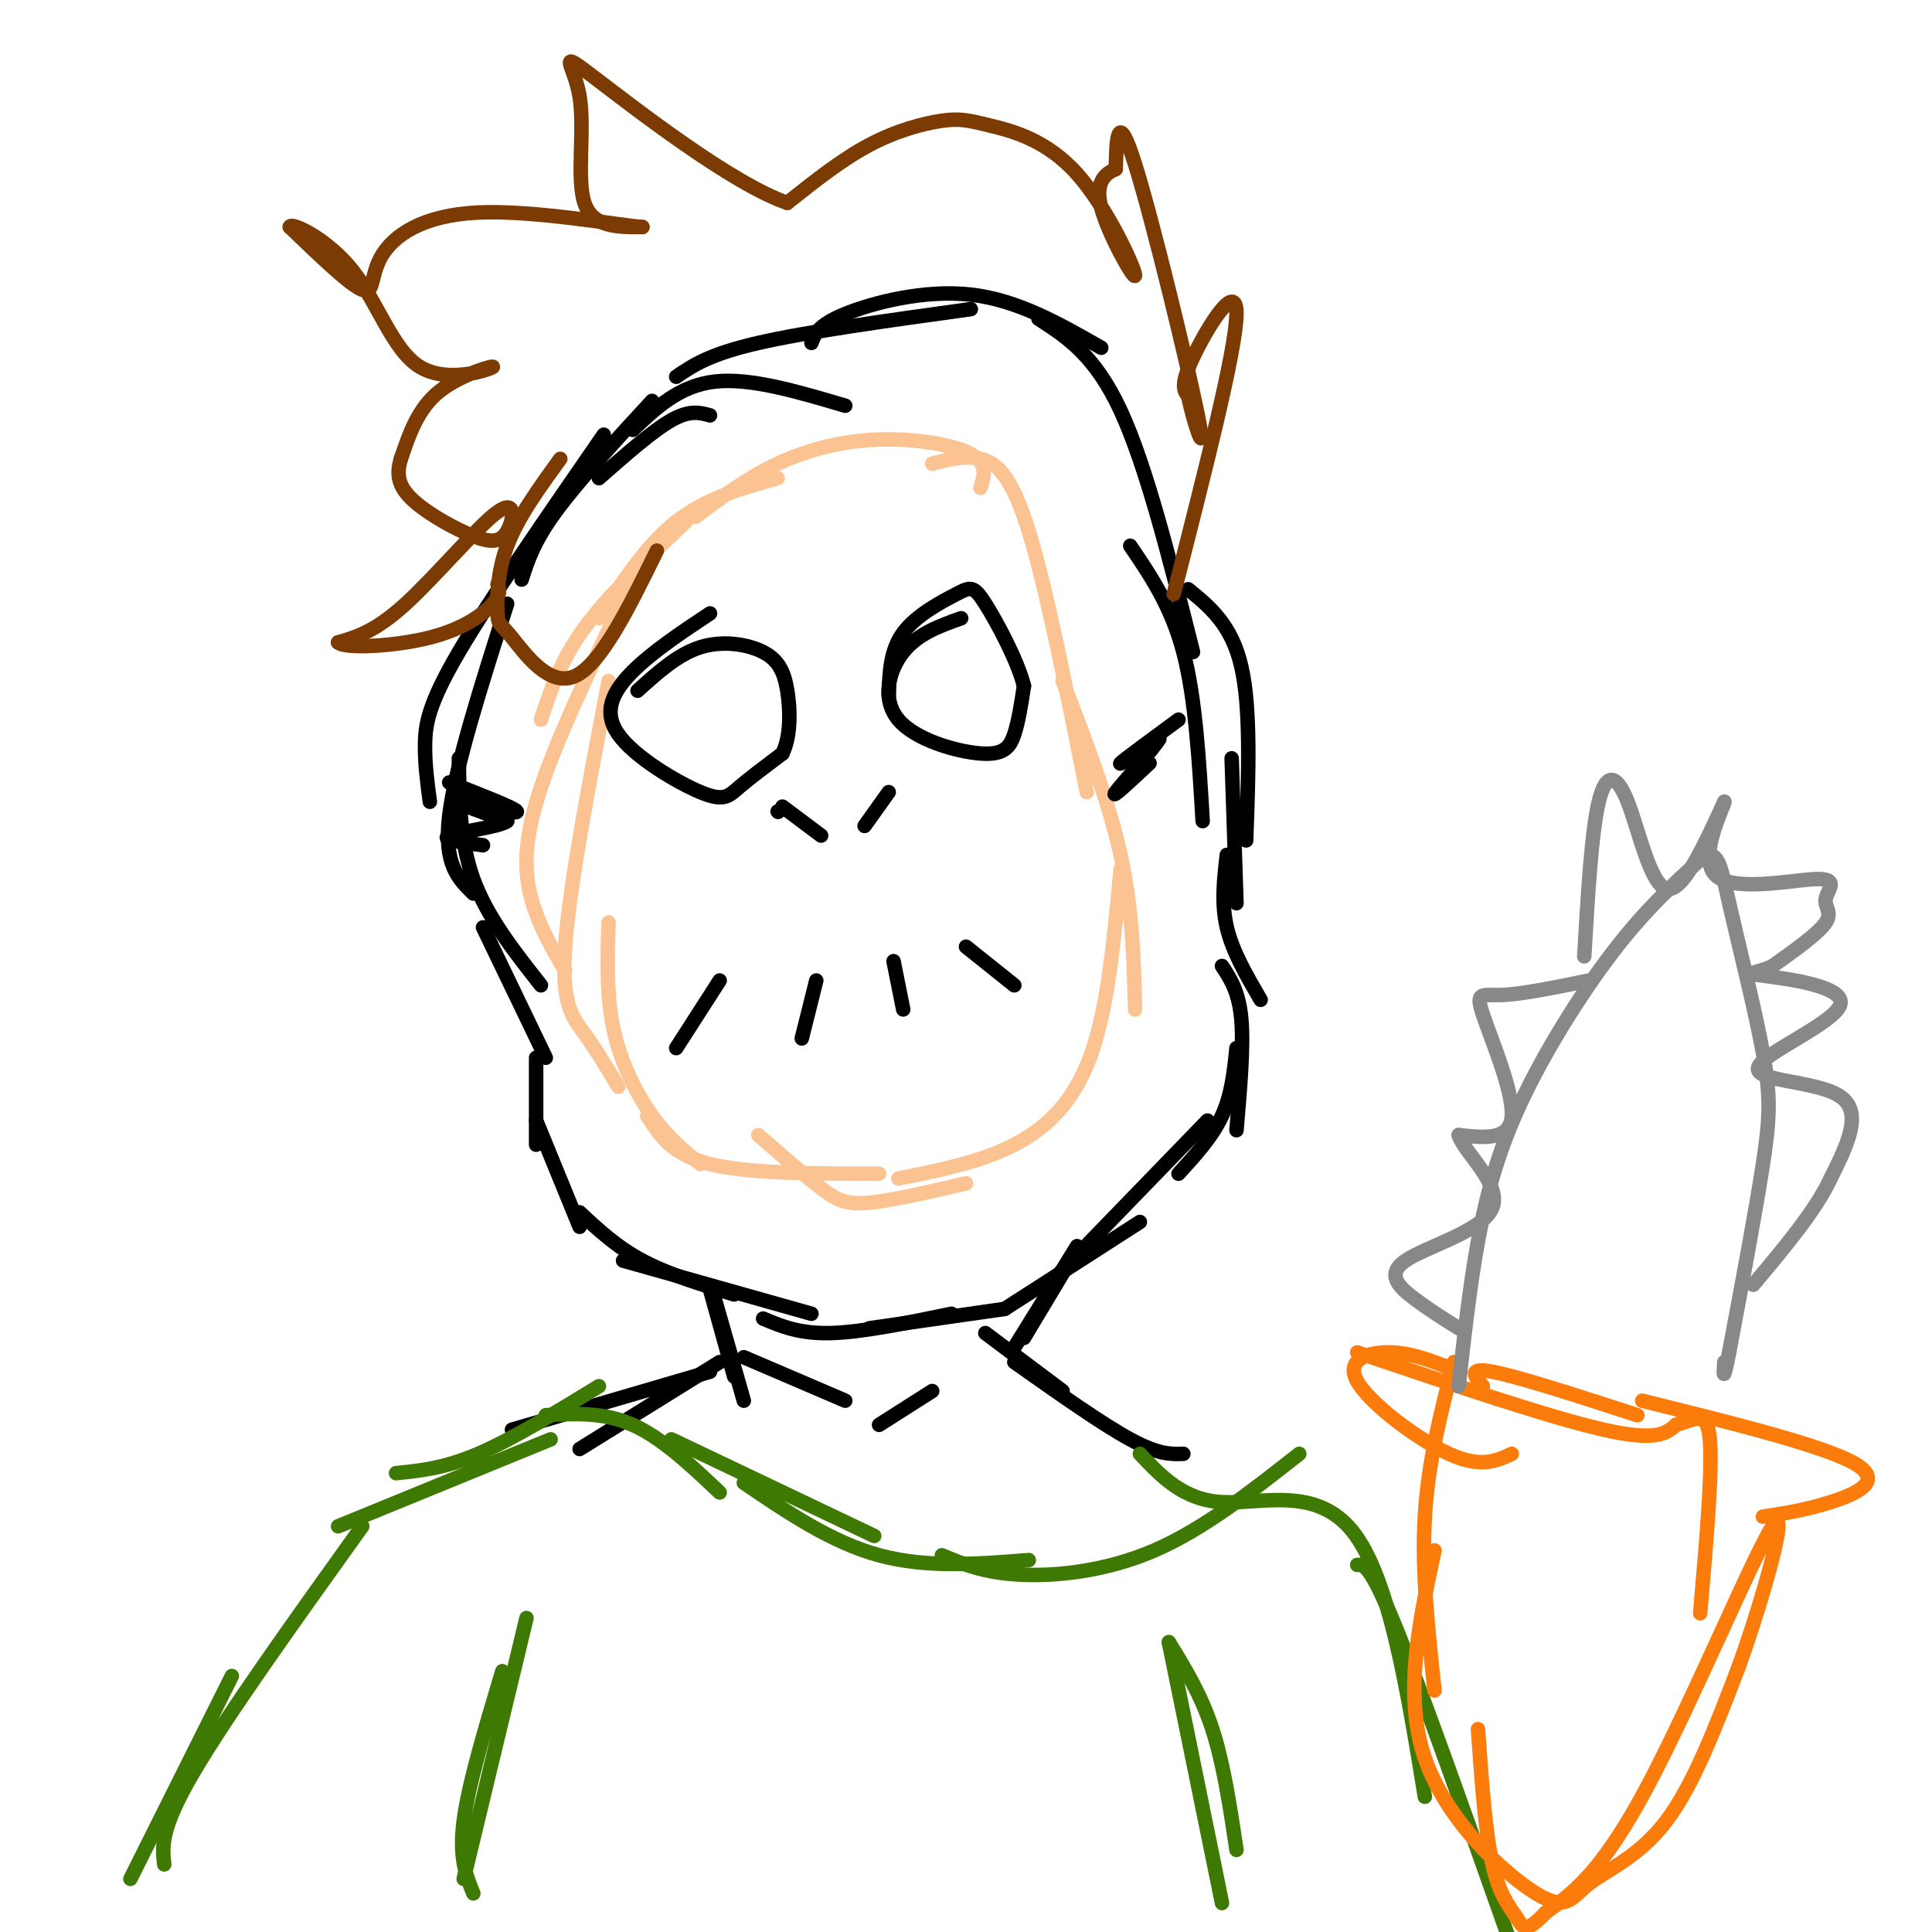 <svg viewBox='0 0 400 400' version='1.1' xmlns='http://www.w3.org/2000/svg' xmlns:xlink='http://www.w3.org/1999/xlink'><g fill='none' stroke='#000000' stroke-width='3' stroke-linecap='round' stroke-linejoin='round'><path d='M147,86c-2.083,-0.583 -4.167,-1.167 -8,1c-3.833,2.167 -9.417,7.083 -15,12'/><path d='M135,83c-7.750,8.417 -15.500,16.833 -20,23c-4.500,6.167 -5.750,10.083 -7,14'/><path d='M125,90c-11.867,17.156 -23.733,34.311 -30,45c-6.267,10.689 -6.933,14.911 -7,19c-0.067,4.089 0.467,8.044 1,12'/><path d='M105,125c-5.417,17.000 -10.833,34.000 -12,44c-1.167,10.000 1.917,13.000 5,16'/><path d='M95,157c0.083,8.583 0.167,17.167 3,25c2.833,7.833 8.417,14.917 14,22'/><path d='M100,192c0.000,0.000 13.000,27.000 13,27'/><path d='M111,219c0.000,0.000 0.000,18.000 0,18'/><path d='M111,232c0.000,0.000 9.000,22.000 9,22'/><path d='M120,251c3.833,3.583 7.667,7.167 13,10c5.333,2.833 12.167,4.917 19,7'/><path d='M129,261c0.000,0.000 39.000,11.000 39,11'/><path d='M158,273c3.750,1.583 7.500,3.167 14,3c6.500,-0.167 15.750,-2.083 25,-4'/><path d='M180,275c0.000,0.000 28.000,-4.000 28,-4'/><path d='M208,271c0.000,0.000 28.000,-18.000 28,-18'/><path d='M219,264c0.000,0.000 31.000,-32.000 31,-32'/><path d='M131,89c4.833,-4.583 9.667,-9.167 17,-10c7.333,-0.833 17.167,2.083 27,5'/><path d='M140,78c3.417,-2.333 6.833,-4.667 17,-7c10.167,-2.333 27.083,-4.667 44,-7'/><path d='M168,71c0.667,-1.844 1.333,-3.689 7,-6c5.667,-2.311 16.333,-5.089 26,-4c9.667,1.089 18.333,6.044 27,11'/><path d='M215,66c5.833,3.750 11.667,7.500 17,19c5.333,11.500 10.167,30.750 15,50'/><path d='M234,113c4.250,6.250 8.500,12.500 11,22c2.500,9.500 3.250,22.250 4,35'/><path d='M246,122c4.500,3.667 9.000,7.333 11,16c2.000,8.667 1.500,22.333 1,36'/><path d='M255,157c0.000,0.000 1.000,30.000 1,30'/><path d='M254,177c-0.583,5.000 -1.167,10.000 0,15c1.167,5.000 4.083,10.000 7,15'/><path d='M253,200c1.750,2.667 3.500,5.333 4,11c0.500,5.667 -0.250,14.333 -1,23'/><path d='M256,217c-0.500,4.833 -1.000,9.667 -3,14c-2.000,4.333 -5.500,8.167 -9,12'/></g>
<g fill='none' stroke='#FCC392' stroke-width='3' stroke-linecap='round' stroke-linejoin='round'><path d='M142,108c-8.000,7.583 -16.000,15.167 -21,22c-5.000,6.833 -7.000,12.917 -9,19'/><path d='M131,120c-7.644,15.933 -15.289,31.867 -19,43c-3.711,11.133 -3.489,17.467 -2,23c1.489,5.533 4.244,10.267 7,15'/><path d='M126,141c-4.089,21.467 -8.178,42.933 -9,55c-0.822,12.067 1.622,14.733 4,18c2.378,3.267 4.689,7.133 7,11'/><path d='M126,191c-0.244,7.511 -0.489,15.022 1,22c1.489,6.978 4.711,13.422 8,18c3.289,4.578 6.644,7.289 10,10'/><path d='M134,231c2.500,4.000 5.000,8.000 13,10c8.000,2.000 21.500,2.000 35,2'/><path d='M157,235c4.822,4.222 9.644,8.444 13,11c3.356,2.556 5.244,3.444 10,3c4.756,-0.444 12.378,-2.222 20,-4'/><path d='M124,128c4.917,-7.583 9.833,-15.167 16,-20c6.167,-4.833 13.583,-6.917 21,-9'/><path d='M144,107c5.363,-4.036 10.726,-8.071 17,-11c6.274,-2.929 13.458,-4.750 21,-5c7.542,-0.250 15.440,1.071 19,3c3.560,1.929 2.780,4.464 2,7'/><path d='M193,96c3.378,-0.889 6.756,-1.778 10,-1c3.244,0.778 6.356,3.222 10,15c3.644,11.778 7.822,32.889 12,54'/><path d='M220,141c4.750,12.333 9.500,24.667 12,36c2.500,11.333 2.750,21.667 3,32'/><path d='M232,180c-1.289,14.089 -2.578,28.178 -6,38c-3.422,9.822 -8.978,15.378 -16,19c-7.022,3.622 -15.511,5.311 -24,7'/></g>
<g fill='none' stroke='#000000' stroke-width='3' stroke-linecap='round' stroke-linejoin='round'><path d='M147,127c-5.957,3.960 -11.914,7.920 -16,12c-4.086,4.080 -6.301,8.279 -3,13c3.301,4.721 12.120,9.963 17,12c4.880,2.037 5.823,0.868 8,-1c2.177,-1.868 5.589,-4.434 9,-7'/><path d='M162,156c1.756,-3.587 1.646,-9.054 1,-13c-0.646,-3.946 -1.828,-6.370 -5,-8c-3.172,-1.630 -8.335,-2.466 -13,-1c-4.665,1.466 -8.833,5.233 -13,9'/><path d='M199,128c-4.496,1.601 -8.992,3.203 -12,7c-3.008,3.797 -4.528,9.791 -1,14c3.528,4.209 12.104,6.633 17,7c4.896,0.367 6.113,-1.324 7,-4c0.887,-2.676 1.443,-6.338 2,-10'/><path d='M212,142c-1.305,-5.190 -5.566,-13.164 -8,-17c-2.434,-3.836 -3.040,-3.533 -6,-2c-2.960,1.533 -8.274,4.295 -11,8c-2.726,3.705 -2.863,8.352 -3,13'/><path d='M161,168c0.000,0.000 0.100,0.100 0.1,0.1'/><path d='M162,167c0.000,0.000 8.000,6.000 8,6'/><path d='M184,164c0.000,0.000 -5.000,7.000 -5,7'/><path d='M149,203c0.000,0.000 -9.000,14.000 -9,14'/><path d='M169,203c0.000,0.000 -3.000,12.000 -3,12'/><path d='M185,199c0.000,0.000 2.000,10.000 2,10'/><path d='M200,196c0.000,0.000 10.000,8.000 10,8'/><path d='M93,162c6.833,2.667 13.667,5.333 14,6c0.333,0.667 -5.833,-0.667 -12,-2'/><path d='M95,166c-0.333,0.333 4.833,2.167 10,4'/><path d='M105,170c-1.422,1.200 -9.978,2.200 -12,3c-2.022,0.800 2.489,1.400 7,2'/><path d='M244,149c-5.667,4.167 -11.333,8.333 -12,9c-0.667,0.667 3.667,-2.167 8,-5'/><path d='M240,153c-1.067,1.933 -7.733,9.267 -9,11c-1.267,1.733 2.867,-2.133 7,-6'/></g>
<g fill='none' stroke='#7C3B02' stroke-width='3' stroke-linecap='round' stroke-linejoin='round'><path d='M243,123c6.467,-25.311 12.933,-50.622 13,-58c0.067,-7.378 -6.267,3.178 -9,9c-2.733,5.822 -1.867,6.911 -1,8'/><path d='M246,82c1.024,5.250 4.083,14.375 2,4c-2.083,-10.375 -9.310,-40.250 -13,-52c-3.690,-11.750 -3.845,-5.375 -4,1'/><path d='M231,35c-1.848,0.817 -4.468,2.360 -3,8c1.468,5.640 7.023,15.377 7,14c-0.023,-1.377 -5.625,-13.869 -12,-21c-6.375,-7.131 -13.523,-8.901 -18,-10c-4.477,-1.099 -6.282,-1.527 -10,-1c-3.718,0.527 -9.348,2.008 -15,5c-5.652,2.992 -11.326,7.496 -17,12'/><path d='M163,42c-11.530,-3.939 -31.853,-19.788 -40,-26c-8.147,-6.212 -4.116,-2.788 -3,4c1.116,6.788 -0.681,16.939 1,22c1.681,5.061 6.841,5.030 12,5'/><path d='M133,47c-4.648,-0.298 -22.266,-3.544 -34,-3c-11.734,0.544 -17.582,4.877 -20,9c-2.418,4.123 -1.405,8.035 -4,7c-2.595,-1.035 -8.797,-7.018 -15,-13'/><path d='M60,47c0.058,-1.196 7.703,2.315 13,9c5.297,6.685 8.244,16.544 14,20c5.756,3.456 14.319,0.507 15,0c0.681,-0.507 -6.520,1.426 -11,5c-4.480,3.574 -6.240,8.787 -8,14'/><path d='M83,95c-1.182,3.801 -0.138,6.302 3,9c3.138,2.698 8.371,5.593 12,7c3.629,1.407 5.653,1.326 7,-1c1.347,-2.326 2.016,-6.895 -2,-4c-4.016,2.895 -12.719,13.256 -19,19c-6.281,5.744 -10.141,6.872 -14,8'/><path d='M70,133c1.369,1.381 11.792,0.833 19,-1c7.208,-1.833 11.202,-4.952 13,-7c1.798,-2.048 1.399,-3.024 1,-4'/><path d='M116,95c-4.408,6.069 -8.817,12.137 -11,18c-2.183,5.863 -2.142,11.520 -2,14c0.142,2.480 0.384,1.783 3,5c2.616,3.217 7.604,10.348 13,8c5.396,-2.348 11.198,-14.174 17,-26'/></g>
<g fill='none' stroke='#000000' stroke-width='3' stroke-linecap='round' stroke-linejoin='round'><path d='M147,267c0.000,0.000 5.000,18.000 5,18'/><path d='M148,269c0.000,0.000 6.000,21.000 6,21'/><path d='M223,258c0.000,0.000 -13.000,21.000 -13,21'/><path d='M221,262c0.000,0.000 -9.000,15.000 -9,15'/><path d='M149,282c0.000,0.000 -29.000,18.000 -29,18'/><path d='M147,284c0.000,0.000 -41.000,12.000 -41,12'/><path d='M204,276c0.000,0.000 16.000,12.000 16,12'/><path d='M210,282c9.083,6.417 18.167,12.833 24,16c5.833,3.167 8.417,3.083 11,3'/><path d='M154,281c0.000,0.000 21.000,9.000 21,9'/><path d='M193,288c0.000,0.000 -11.000,7.000 -11,7'/></g>
<g fill='none' stroke='#3E7A03' stroke-width='3' stroke-linecap='round' stroke-linejoin='round'><path d='M113,293c6.000,-0.333 12.000,-0.667 18,2c6.000,2.667 12.000,8.333 18,14'/><path d='M139,298c0.000,0.000 42.000,20.000 42,20'/><path d='M154,307c9.083,6.167 18.167,12.333 28,15c9.833,2.667 20.417,1.833 31,1'/><path d='M195,322c4.311,1.800 8.622,3.600 16,4c7.378,0.400 17.822,-0.600 28,-5c10.178,-4.400 20.089,-12.200 30,-20'/><path d='M124,287c-9.000,5.500 -18.000,11.000 -25,14c-7.000,3.000 -12.000,3.500 -17,4'/><path d='M114,298c0.000,0.000 -44.000,18.000 -44,18'/><path d='M75,316c-14.083,19.667 -28.167,39.333 -35,51c-6.833,11.667 -6.417,15.333 -6,19'/><path d='M48,347c0.000,0.000 -21.000,42.000 -21,42'/><path d='M236,301c4.511,4.778 9.022,9.556 17,10c7.978,0.444 19.422,-3.444 27,6c7.578,9.444 11.289,32.222 15,55'/><path d='M281,324c1.333,-0.083 2.667,-0.167 8,13c5.333,13.167 14.667,39.583 24,66'/><path d='M109,335c0.000,0.000 -13.000,54.000 -13,54'/><path d='M104,346c-3.500,11.667 -7.000,23.333 -8,31c-1.000,7.667 0.500,11.333 2,15'/><path d='M242,340c3.333,5.417 6.667,10.833 9,18c2.333,7.167 3.667,16.083 5,25'/><path d='M242,340c0.000,0.000 11.000,54.000 11,54'/></g>
<g fill='none' stroke='#FB7B0B' stroke-width='3' stroke-linecap='round' stroke-linejoin='round'><path d='M301,282c-2.667,10.333 -5.333,20.667 -6,32c-0.667,11.333 0.667,23.667 2,36'/><path d='M297,321c-3.220,14.995 -6.440,29.990 -2,43c4.440,13.010 16.541,24.033 23,28c6.459,3.967 7.278,0.876 11,-2c3.722,-2.876 10.349,-5.536 16,-13c5.651,-7.464 10.325,-19.732 15,-32'/><path d='M360,345c5.202,-14.417 10.708,-34.458 7,-29c-3.708,5.458 -16.631,36.417 -26,54c-9.369,17.583 -15.185,21.792 -21,26'/><path d='M320,396c-4.345,4.571 -4.708,3.000 -6,1c-1.292,-2.000 -3.512,-4.429 -5,-11c-1.488,-6.571 -2.244,-17.286 -3,-28'/><path d='M307,287c-1.667,-2.000 -3.333,-4.000 2,-3c5.333,1.000 17.667,5.000 30,9'/><path d='M281,280c20.000,6.750 40.000,13.500 51,16c11.000,2.500 13.000,0.750 15,-1'/><path d='M347,295c3.978,-1.089 6.422,-3.311 7,3c0.578,6.311 -0.711,21.156 -2,36'/><path d='M302,284c-4.637,-1.923 -9.274,-3.845 -14,-4c-4.726,-0.155 -9.542,1.458 -7,6c2.542,4.542 12.440,12.012 19,15c6.560,2.988 9.780,1.494 13,0'/><path d='M340,290c18.822,4.667 37.644,9.333 44,13c6.356,3.667 0.244,6.333 -5,8c-5.244,1.667 -9.622,2.333 -14,3'/></g>
<g fill='none' stroke='#888888' stroke-width='3' stroke-linecap='round' stroke-linejoin='round'><path d='M302,287c1.131,-10.208 2.262,-20.417 4,-30c1.738,-9.583 4.083,-18.542 9,-29c4.917,-10.458 12.405,-22.417 19,-31c6.595,-8.583 12.298,-13.792 18,-19'/><path d='M352,178c3.742,-2.537 4.096,0.619 6,9c1.904,8.381 5.359,21.987 7,31c1.641,9.013 1.469,13.432 0,23c-1.469,9.568 -4.234,24.284 -7,39'/><path d='M358,280c-1.333,6.833 -1.167,4.417 -1,2'/><path d='M329,203c-6.911,1.417 -13.821,2.833 -18,3c-4.179,0.167 -5.625,-0.917 -4,4c1.625,4.917 6.321,15.833 6,21c-0.321,5.167 -5.661,4.583 -11,4'/><path d='M302,235c0.978,3.458 8.922,10.102 7,15c-1.922,4.898 -13.710,8.049 -18,11c-4.290,2.951 -1.083,5.700 2,8c3.083,2.300 6.041,4.150 9,6'/><path d='M328,198c0.756,-12.881 1.512,-25.762 3,-32c1.488,-6.238 3.708,-5.833 6,0c2.292,5.833 4.655,17.095 8,18c3.345,0.905 7.673,-8.548 12,-18'/><path d='M357,166c0.152,0.603 -5.468,11.112 -2,15c3.468,3.888 16.022,1.156 21,1c4.978,-0.156 2.379,2.266 2,4c-0.379,1.734 1.463,2.781 0,5c-1.463,2.219 -6.232,5.609 -11,9'/><path d='M367,200c-3.476,1.681 -6.666,1.384 -2,2c4.666,0.616 17.189,2.144 16,6c-1.189,3.856 -16.089,10.038 -17,13c-0.911,2.962 12.168,2.703 17,6c4.832,3.297 1.416,10.148 -2,17'/><path d='M379,244c-3.000,6.500 -9.500,14.250 -16,22'/></g>
</svg>